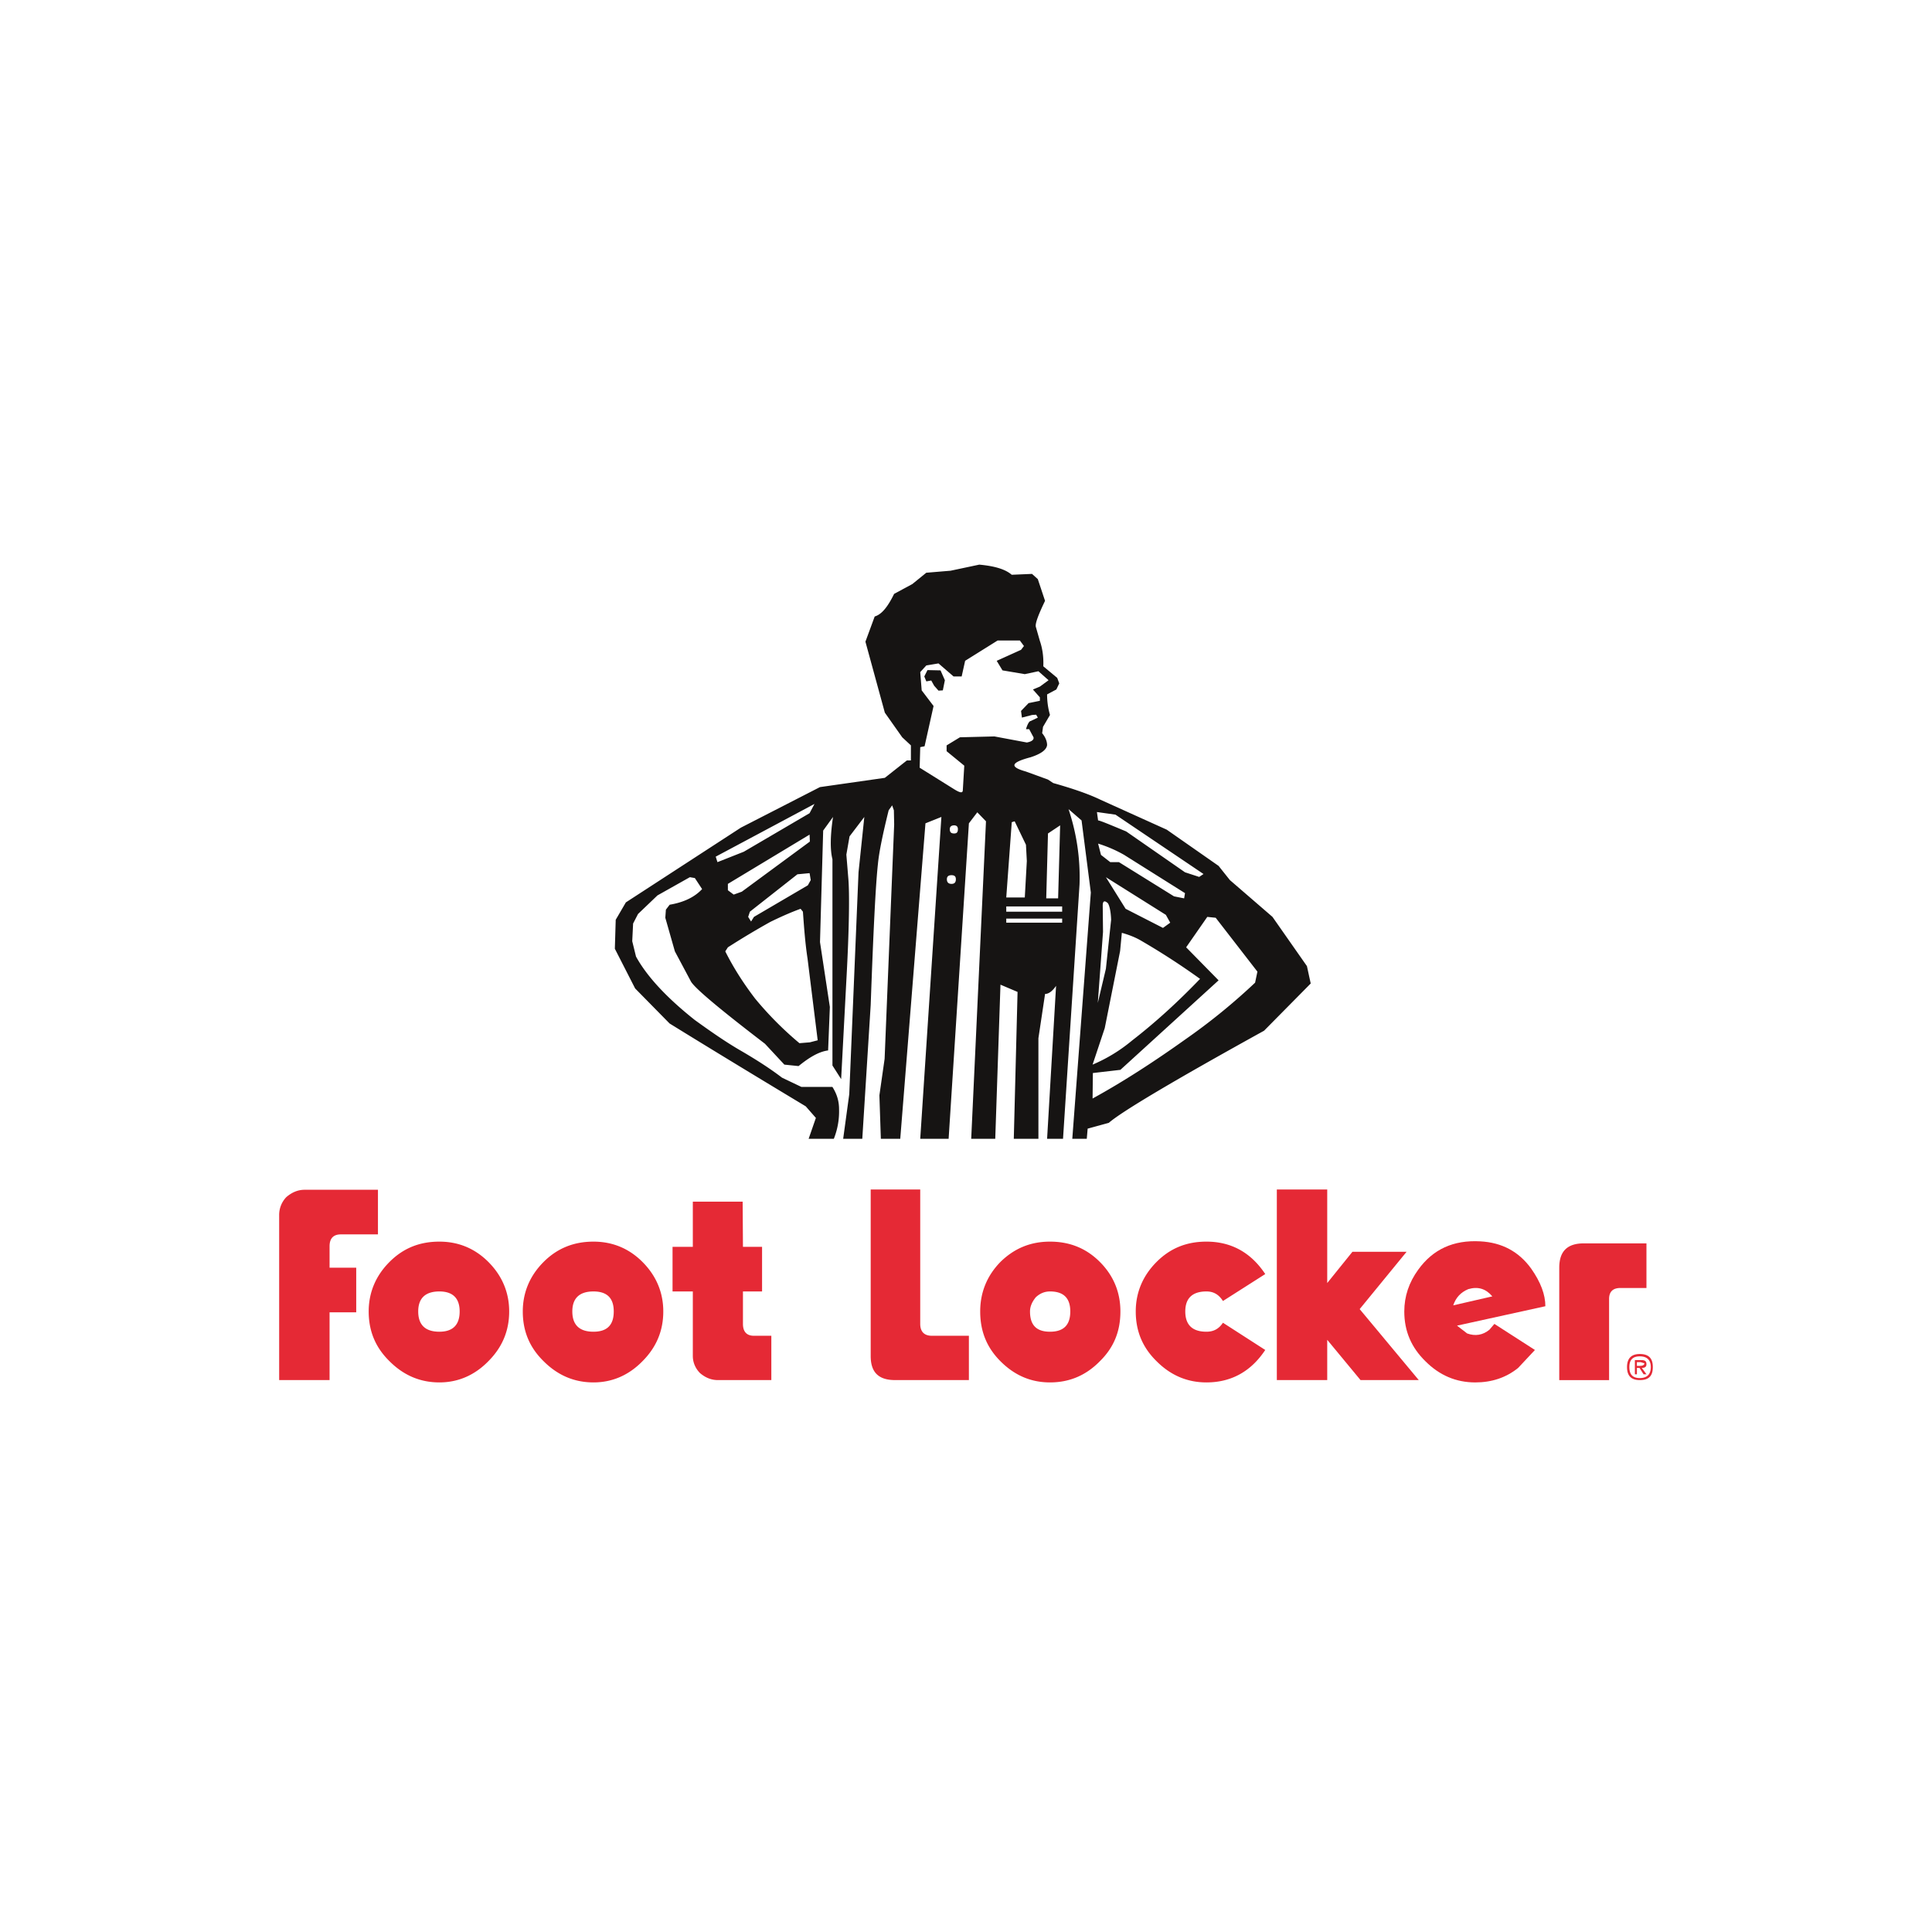 <!-- Generated by Vouchers4U.com --><svg xmlns="http://www.w3.org/2000/svg" width="200" height="200" viewBox="0 0 200 200" style="width:100%;height:100%;"><title>Foot Locker</title><path fill="#fff" d="M0 0h200v200H0z"/><path fill="#fff" d="M67.883 89.129l-4.318 3.178-1.38 2.399-.09 3.778 2.309 4.798 3.869 3.898 14.093 8.546.21.391-1.169 3.448h32.566l.09-1.44 1.469-.449 16.374-9.776 5.397-5.518-.42-2.968-3.928-5.548-4.409-3.869-1.259-1.529-5.758-3.988-6.927-3.209c-1.019-.48-2.309-.96-3.988-1.41l-1.679-.72c.63-.479.989-1.109 1.019-1.889.03-.479-.059-.989-.388-1.56l.838-1.259-.299-1.649.99-1.289.271-.57-.57-1.649-1.229-.96c-.03-.96-.241-2.129-.721-3.538l.81-2.039v-.93c-.33-1.739-.719-2.789-1.169-3.118l-1.05-.9-2.309.059a10.215 10.215 0 00-3.569-.959l-2.009.21-1.53.39-2.339.24c-.329 0-.629.12-.839.39l-1.26.989-2.099 1.139-.3.51c-.39.81-.929 1.349-1.589 1.68l-.42.54-1.229 3.328 2.099 7.977 2.279 3.178.24.24-1.619 1.349-6.087.81-.6.15-8.307 4.318-8.067 4.798zm10.826 9.446l1.799-1.919.9-.3.45 3.179 1.26 5.158-.06 1.559-2.04-1.408-1.919-2.07-1.92-3.659 1.53-.54zm37.814 8.427l-.99.689 2.189-9.116 3.179 1.56 1.29 1.349-5.668 5.518z"/><path fill="#161413" d="M71.932 90.898l.75 1.139c-.81.87-1.949 1.38-3.359 1.62l-.39.51-.06.839.99 3.478 1.679 3.149c.479.749 3.029 2.879 7.647 6.417l2.009 2.159 1.469.151c1.14-.93 2.129-1.5 3.059-1.619l.18-4.499-1.02-6.717.329-11.545 1.02-1.41c-.3 1.979-.3 3.449-.06 4.378v21.351l.9 1.41.54-10.226c.301-5.427.33-8.936.21-10.465l-.21-2.549.33-1.889 1.529-2.009-.6 5.727-.959 22.971-.63 4.618h1.979l.87-13.855c.27-7.556.51-12.444.75-14.603.12-1.26.51-3.119 1.11-5.548l.36-.51.18.51.03 1.469-.989 24.26-.54 3.779.15 4.498h2.009l2.609-32.657 1.649-.66-2.19 33.317h2.939L100.3 85.23l.869-1.14.9.93-1.53 32.867h2.489l.54-15.954 1.769.75-.39 15.204h2.549V107.48l.689-4.587c.36 0 .75-.27 1.139-.84l-.929 15.834h1.649l1.709-26.33c.09-2.669-.3-5.278-1.139-7.797l1.349 1.17.96 7.466-1.92 25.49h1.5l.09-1.05 2.189-.6c1.349-1.17 6.687-4.348 16.073-9.537l4.829-4.888-.391-1.799-3.568-5.098-4.408-3.809-1.17-1.469-5.367-3.749-6.838-3.088c-1.17-.569-2.789-1.139-4.918-1.739l-.54-.36-2.309-.839c-1.709-.479-1.529-.929.51-1.469 1.11-.36 1.649-.78 1.709-1.26 0-.39-.18-.839-.51-1.23l.09-.66.72-1.229a7.59 7.59 0 01-.299-2.129l.958-.51.3-.63-.21-.569-1.44-1.199c.03-.779-.03-1.68-.36-2.639l-.42-1.47c-.061-.36.27-1.229.959-2.669l-.749-2.248-.6-.54-2.099.09c-.66-.569-1.739-.899-3.359-1.049l-2.969.629-2.519.21-1.439 1.169-1.89 1.02c-.659 1.349-1.289 2.129-2.009 2.339l-.96 2.609 2.009 7.347 1.799 2.549.9.839v1.56h-.42l-2.279 1.799-6.718.96-8.186 4.198-11.905 7.737-1.05 1.799-.09 2.999 2.099 4.108 3.568 3.629c4.708 2.909 9.416 5.758 14.094 8.576l1.05 1.199-.75 2.16h2.609c.39-.99.57-2.01.54-3.06 0-.809-.209-1.558-.689-2.308h-3.209l-2.009-.959c-1.17-.9-2.609-1.83-4.258-2.789-1.559-.9-3.149-2.01-4.768-3.179-2.909-2.31-4.948-4.499-6.087-6.568l-.39-1.59.09-1.829.51-.989 2.009-1.92 3.359-1.889.509.09zm3.418 1.26v-.659l8.457-5.099.03.72-7.047 5.188-.839.3-.6-.45zm-1.079-2.909l-.18-.569 10.225-5.458-.509.96L77 88.17l-2.729 1.079zm9.656 1.859l-.3.54-5.577 3.268-.3.479-.3-.479.18-.54 4.918-3.869 1.26-.12.12.72zm-.809 3.269c.12 1.679.24 3.299.479 4.857l1.05 8.457-.81.21-1.079.09a35.268 35.268 0 01-4.589-4.618c-1.169-1.529-2.219-3.149-3.088-4.888l.27-.419a81.456 81.456 0 014.408-2.639c.989-.48 2.039-.96 3.118-1.349l.24.3zm39.553-1.919l-.09.54-1.05-.21-5.697-3.539h-.9l-.96-.75-.299-1.169c.96.3 1.859.689 2.699 1.169l6.297 3.958zm1.469-1.679l-1.469-.48-6.088-4.228c-1.799-.75-2.729-1.139-2.909-1.139l-.12-.87 1.919.27 9.116 6.147-.45.3zm-18.143-23.9l-.299.39-2.52 1.139.6.989 2.309.39 1.41-.3 1.05.929-.9.66-.72.3.72.81v.359l-1.17.241-.779.81.09.689 1.05-.27.42-.03.18.3-.749.36c-.12 0-.3.24-.48.839h.33l.45.839c.06.27-.21.45-.689.54l-3.359-.629-3.569.09-1.379.839v.6l1.829 1.499-.15 2.519c0 .359-.3.3-.96-.12l-3.508-2.189.059-2.129.45-.09.93-4.168-1.23-1.62-.15-1.889.63-.69 1.26-.21 1.559 1.349h.84l.359-1.62 3.359-2.099h2.309l.42.57zm-7.676 18.952c0-.24.15-.39.45-.39.27 0 .39.15.39.39 0 .329-.12.45-.39.45-.3 0-.45-.12-.45-.45zm.63 5.188c0 .33-.15.48-.45.48s-.48-.15-.48-.48c0-.3.18-.42.48-.42s.45.12.45.42zm5.787-5.908l.3-.09 1.169 2.429.09 1.68-.211 3.778h-1.919l.57-7.797zm3.749 1.17l1.259-.84-.21 7.558h-1.23l.181-6.718zm12.204 8.426l.45.81-.749.54-3.869-1.979-2.039-3.269 6.208 3.898zm-4.738 3.748l.18-1.889c.75.21 1.44.479 2.039.839a74.91 74.91 0 016.058 3.928c-2.219 2.31-4.529 4.438-7.047 6.388a16.158 16.158 0 01-4.079 2.488l1.259-3.778 1.589-7.977zm-1.769-1.979l-.03-2.729c0-.479.18-.569.54-.24.15.24.299.81.329 1.709l-.54 5.067-.839 3.539.54-7.347zm-4.229-1.38v.42h-5.787v-.42h5.787zm0-1.259v.54h-5.787v-.54h5.787l3.149 19.882.03-2.639 2.849-.33 10.165-9.266-3.358-3.418 2.189-3.149.87.09 4.318 5.577-.239 1.14a62.511 62.511 0 01-7.228 5.878c-3.119 2.219-6.267 4.288-9.596 6.117l-3.149-19.882z"/><path fill="#161413" d="M97.361 69.397l-1.349-.03-.329.66.21.51.51-.091.3.54.45.51.45-.03.21-1.05-.451-1.02z"/><path fill="#e52935" d="M76.879 124.394h-5.158v4.678h-2.099v4.618h2.099v6.687c0 .66.27 1.289.75 1.77.57.48 1.17.719 1.859.719h5.518v-4.587h-1.799c-.75 0-1.139-.42-1.139-1.23v-3.359h1.979v-4.618H76.91l-.03-4.678zM95.262 123.135h-5.128v17.242c0 1.68.81 2.488 2.519 2.488h7.647v-4.587h-3.838c-.78 0-1.2-.42-1.2-1.23v-13.914zM163.963 128.713c-1.709 0-2.549.809-2.549 2.519v11.635h5.158v-8.396c0-.749.389-1.139 1.17-1.139h2.698v-4.618h-6.477zM31.539 123.165c-.72 0-1.32.271-1.89.75a2.656 2.656 0 00-.75 1.858v17.093h5.218v-7.016h2.759v-4.618h-2.759v-2.219c0-.841.42-1.23 1.17-1.23h3.838v-4.618h-7.587zM50.551 130.631c-1.41-1.409-3.118-2.098-5.067-2.098-2.069 0-3.748.689-5.158 2.098-1.439 1.44-2.159 3.179-2.159 5.129 0 2.069.72 3.748 2.159 5.157 1.439 1.44 3.149 2.19 5.158 2.19 1.949 0 3.658-.75 5.067-2.19 1.439-1.439 2.159-3.149 2.159-5.157 0-1.95-.72-3.689-2.159-5.129zm-7.257 5.129c0-1.379.75-2.07 2.19-2.07 1.379 0 2.099.69 2.099 2.07 0 1.408-.72 2.099-2.099 2.099-1.44 0-2.19-.69-2.19-2.099zM66.504 130.631c-1.41-1.409-3.119-2.098-5.068-2.098-2.039 0-3.748.689-5.158 2.098-1.439 1.44-2.159 3.179-2.159 5.129 0 2.069.719 3.748 2.159 5.157 1.44 1.44 3.149 2.19 5.158 2.19 1.949 0 3.659-.75 5.068-2.19 1.439-1.439 2.159-3.149 2.159-5.157 0-1.95-.72-3.689-2.159-5.129zm-7.257 5.129c0-1.379.75-2.07 2.189-2.07 1.41 0 2.099.69 2.099 2.07 0 1.408-.689 2.099-2.099 2.099-1.439 0-2.189-.69-2.189-2.099zM113.854 130.631c-1.408-1.409-3.118-2.098-5.157-2.098-2.009 0-3.689.689-5.128 2.098-1.41 1.44-2.099 3.179-2.099 5.129 0 2.069.689 3.748 2.099 5.157 1.439 1.44 3.119 2.19 5.128 2.19 2.039 0 3.749-.75 5.157-2.19 1.44-1.409 2.13-3.088 2.13-5.157 0-1.95-.689-3.689-2.13-5.129zm-6.627 3.659c.42-.39.899-.6 1.469-.6 1.409 0 2.099.69 2.099 2.07 0 1.408-.69 2.099-2.099 2.099s-2.07-.69-2.07-2.099c0-.51.211-.99.6-1.47zM119.732 130.631c-1.44 1.44-2.159 3.179-2.159 5.129 0 2.069.72 3.748 2.159 5.157 1.439 1.44 3.148 2.19 5.158 2.19 2.578 0 4.618-1.14 6.088-3.359l-4.379-2.818c-.42.629-.959.929-1.709.929-1.44 0-2.19-.69-2.19-2.099 0-1.379.749-2.07 2.19-2.07.749 0 1.289.329 1.709.99l4.379-2.789c-1.469-2.219-3.509-3.358-6.088-3.358-2.07 0-3.749.689-5.158 2.098zM169.75 140.167c-.87 0-1.32.45-1.32 1.35 0 .929.45 1.349 1.32 1.349.929 0 1.35-.42 1.35-1.349 0-.9-.42-1.35-1.35-1.35zm-1.079 1.35c0-.72.33-1.109 1.079-1.109s1.14.389 1.14 1.109c0 .749-.39 1.14-1.14 1.14s-1.079-.391-1.079-1.14z"/><path fill="#e52935" d="M170.441 141.217c0-.299-.151-.42-.51-.42h-.689v1.469h.21v-.659h.27l.42.659h.3l-.48-.659c.329 0 .48-.12.48-.391zm-.99.181v-.39h.389l.39.12c0 .179-.179.27-.509.27h-.27zM137.394 132.82v-9.685h-5.217v19.731h5.217v-4.168l3.448 4.168h6.028l-6.118-7.347 4.858-5.936h-5.607l-2.61 3.237z"/><path fill="#e52935" d="M159.975 135.22c0-1.2-.48-2.488-1.47-3.898-1.259-1.738-2.998-2.699-5.277-2.818-2.759-.151-4.889.81-6.417 2.938-.96 1.32-1.44 2.759-1.44 4.319 0 2.069.749 3.748 2.189 5.157 1.44 1.44 3.149 2.19 5.158 2.19 1.68 0 3.179-.48 4.438-1.5l1.739-1.859-4.197-2.699-.511.6c-.689.569-1.469.689-2.308.39l-1.05-.81 9.146-2.01zm-7.977-1.77c1.02-.299 1.829-.03 2.488.75l-4.048.929c.271-.81.78-1.349 1.56-1.68z"/></svg>